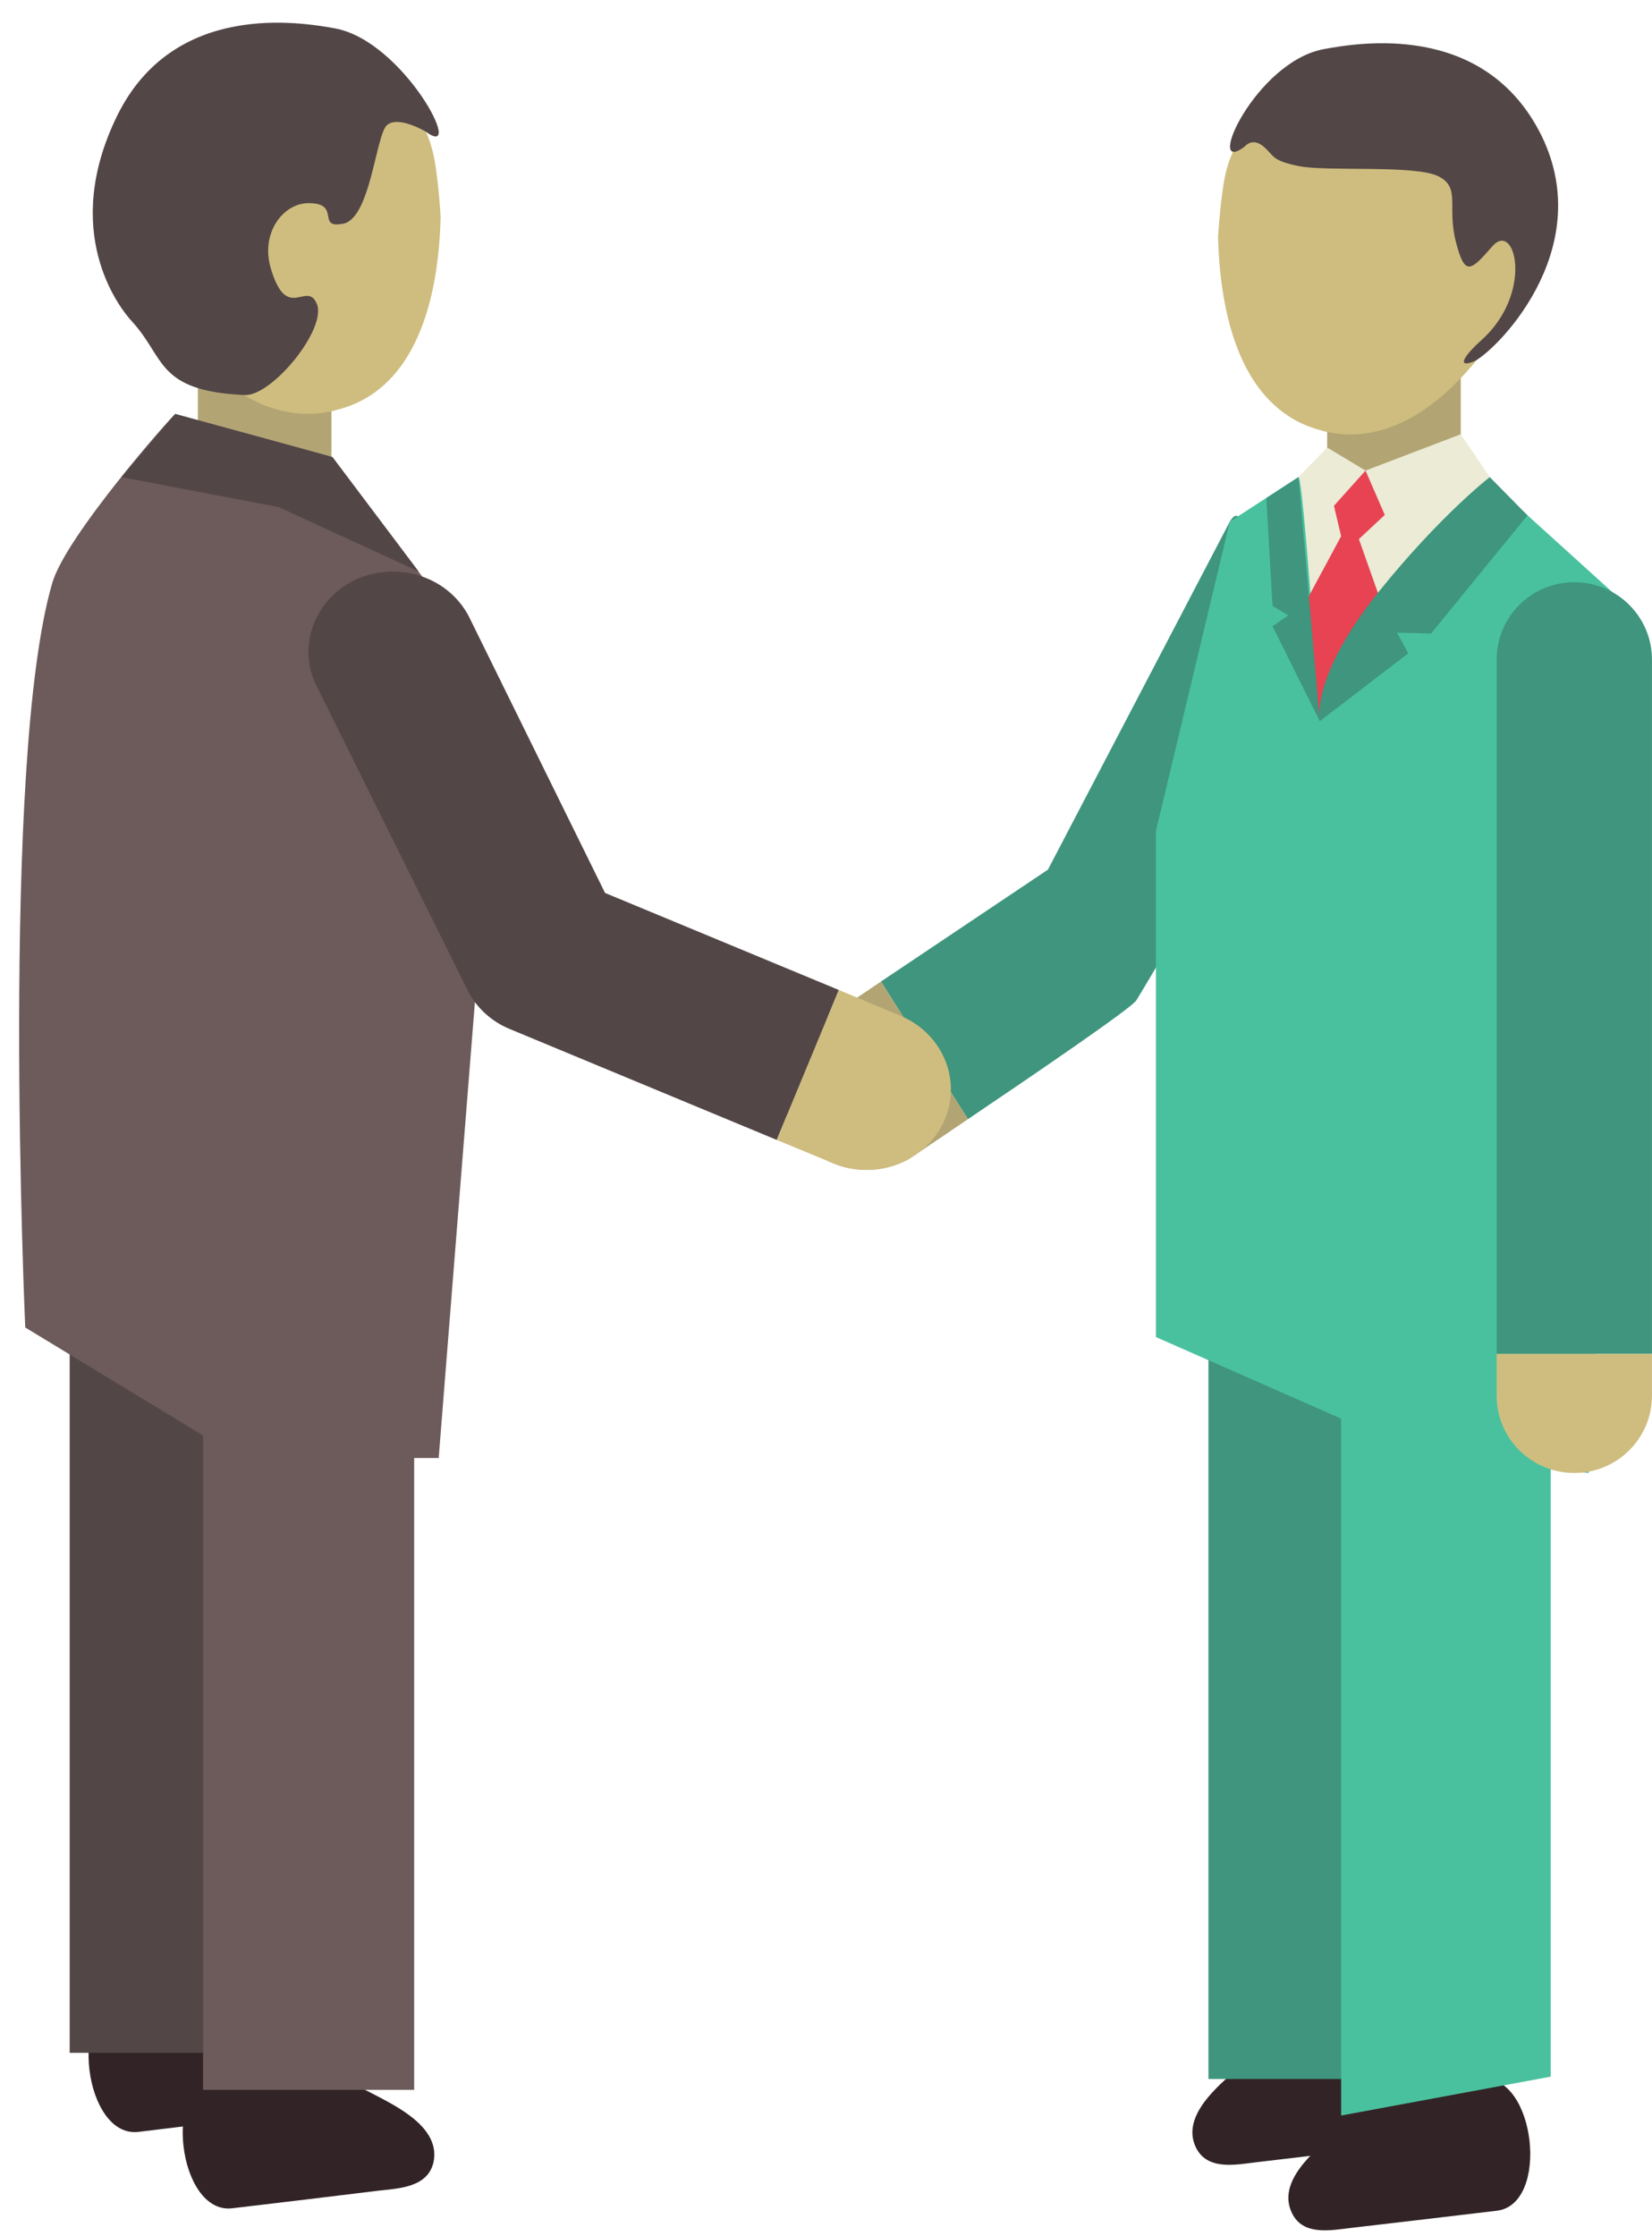 <?xml version="1.0" encoding="UTF-8"?><svg xmlns="http://www.w3.org/2000/svg" xmlns:xlink="http://www.w3.org/1999/xlink" height="1987.4" preserveAspectRatio="xMidYMid meet" version="1.0" viewBox="483.5 225.1 1468.5 1987.4" width="1468.5" zoomAndPan="magnify"><g><g id="change1_1"><path d="M 1800.453 2072.98 C 1848.164 2067.43 1861.883 2184.223 1813.977 2189.832 C 1770.996 2195.031 1728 2199.98 1685.141 2205.012 C 1666.82 2207.152 1641.703 2212.52 1631.879 2191.75 C 1618.48 2163.973 1651.398 2137.172 1669.824 2121.109 C 1710.328 2085.66 1748.801 2079.16 1800.453 2072.98" fill="#322426"/></g><g id="change1_2"><path d="M 1715.199 2014.75 C 1762.754 2009.102 1776.684 2126.051 1728.668 2131.641 C 1685.77 2136.629 1642.887 2141.652 1599.801 2146.781 C 1581.793 2148.93 1556.625 2154.25 1546.543 2133.539 C 1533.148 2105.641 1566.391 2078.781 1584.441 2062.801 C 1624.871 2027.332 1663.457 2020.742 1715.199 2014.75" fill="#322426"/></g><g id="change2_1"><path d="M 1781.992 701.633 L 1663.242 701.633 L 1663.242 544 L 1781.992 544 L 1781.992 701.633" fill="#b2a573"/></g><g id="change3_1"><path d="M 1744.148 649.113 L 1813.914 658.207 L 1710.02 772.016 L 1625.445 757.762 L 1637.742 649.113 L 1697.344 643.328 L 1744.148 649.113" fill="#ebebd6"/></g><g id="change4_1"><path d="M 1557.711 2072.738 L 1557.711 1198.84 C 1557.711 1150.262 1599.516 1110.52 1651.105 1110.52 C 1702.625 1110.52 1744.164 1150.262 1744.164 1198.84 L 1744.164 2072.738 L 1557.711 2072.738" fill="#3f957d"/></g><g id="change5_1"><path d="M 1675.656 2105.219 L 1675.656 1302.148 C 1675.656 1253.418 1717.371 1213.848 1768.684 1213.848 C 1820.18 1213.848 1861.965 1253.418 1861.965 1267.57 L 1861.965 2070.652 L 1675.656 2105.219" fill="#49c19e"/></g><g id="change4_2"><path d="M 1625.449 820.82 C 1589.586 800.609 1597.746 654.367 1576.73 688.641 L 1415.031 997.965 L 1266.605 1097.422 L 1343.914 1219.742 C 1402.281 1180.348 1488.988 1121.285 1493.578 1114.18 C 1493.578 1114.18 1660.98 840.5 1625.449 820.82" fill="#3f957d"/></g><g id="change5_2"><path d="M 1511.02 963.578 L 1576.738 688.637 L 1637.746 649.121 C 1641.801 647.836 1656.688 866.016 1656.688 866.016 L 1777.047 683.891 C 1777.93 684.402 1809.926 656.723 1813.91 658.199 L 1939.555 772.016 L 1895.754 1534.152 L 1755.582 1521.105 L 1511.02 1413.363 L 1511.02 963.578" fill="#49c19e"/></g><g id="change4_3"><path d="M 1951.973 811.395 C 1951.973 773.215 1921.078 742.535 1882.949 742.535 C 1844.746 742.535 1813.91 773.215 1813.91 811.395 L 1813.91 1428.285 L 1951.973 1428.285 L 1951.973 811.395" fill="#3f957d"/></g><g id="change6_1"><path d="M 1813.91 1428.285 L 1813.91 1465.465 C 1813.91 1503.414 1844.746 1534.152 1882.949 1534.152 C 1921.078 1534.152 1951.973 1503.414 1951.973 1465.465 L 1951.973 1428.285 L 1813.91 1428.285" fill="#cfbd7f"/></g><g id="change6_2"><path d="M 1659.441 608.129 L 1658.402 607.73 C 1593.117 591.152 1568.559 519.277 1566.238 435.906 C 1566.359 433.945 1568.934 393.328 1573.871 375.684 C 1590.836 312.484 1666.371 276.875 1742.211 296.039 L 1743.438 296.039 C 1819.344 315.234 1867.316 382.266 1850.391 445.543 C 1845.531 462.723 1827.551 499.816 1826.551 501.805 C 1782.852 573.559 1724.844 624.465 1659.441 608.129" fill="#cfbd7f"/></g><g id="change7_1"><path d="M 1589.883 355.406 C 1589.883 355.406 1596.508 346.68 1606.77 355.406 C 1616.867 364.18 1613.414 367.527 1637.812 372.691 C 1662.398 377.84 1741.793 371.32 1762.152 381.828 C 1782.238 391.855 1769.578 408.406 1777.59 439.734 C 1785.602 470.855 1790.426 466.543 1810.352 443.676 C 1830.672 421.176 1846.949 485.699 1800.348 527.418 C 1788.242 538.059 1776.234 552.82 1793.191 546.531 C 1810.176 539.781 1904.234 449.195 1853.891 345.879 C 1803.141 243.051 1689.605 263.426 1660.367 268.738 C 1599.219 279.977 1553.379 382.953 1589.883 355.406" fill="#534647"/></g><g id="change2_2"><path d="M 659.395 683.195 L 778.125 683.195 L 778.125 526.004 L 659.395 526.004 L 659.395 683.195" fill="#b2a573"/></g><g id="change6_3"><path d="M 781.914 589.703 L 783.133 589.297 C 848.32 573.023 873.145 501.051 875.18 417.973 C 875.141 415.508 872.566 374.871 867.512 357.359 C 850.496 294.082 775.363 258.438 699.176 277.648 L 697.977 278.09 C 622.145 297.285 574.336 364.102 591.312 427.262 C 595.824 444.703 613.957 481.871 614.836 483.809 C 658.633 555.109 716.488 606.461 781.914 589.703" fill="#cfbd7f"/></g><g id="change7_2"><path d="M 861.84 342.02 C 861.84 342.02 837.773 327.578 827.508 336.27 C 817.543 345.066 812.988 418.684 788.809 423.859 C 764.02 428.809 787.348 405.645 757.809 405.645 C 735.203 405.645 715.27 431.867 723.961 462.727 C 738.379 512.547 755.895 474.082 765 494.809 C 774.867 516.77 725.199 577.66 700.711 576.199 C 622.469 572.484 630.516 543.227 601.16 511.168 C 588.734 497.898 537.27 430.75 587.656 327.945 C 638.203 225.09 751.898 245.082 781.297 250.316 C 842.488 261.562 898.445 369.16 861.84 342.02" fill="#534647"/></g><g id="change8_1"><path d="M 1731.48 666.855 L 1697.348 643.312 L 1663.242 649.109 L 1675.66 701.629 L 1637.758 772.012 L 1656.691 866.012 L 1722.633 792.379 L 1691.445 704.203 L 1731.48 666.855" fill="#e74353"/></g><g id="change3_2"><path d="M 1697.352 643.316 L 1781.992 611.039 L 1813.93 658.195 L 1722.637 701.633 L 1697.352 643.316" fill="#ebebd6"/></g><g id="change3_3"><path d="M 1663.242 622.824 L 1697.355 643.312 L 1656.688 688.625 L 1637.75 649.102 L 1663.242 622.824" fill="#ebebd6"/></g><g id="change4_4"><path d="M 1807.809 649.105 C 1807.809 649.105 1763.914 682.859 1708.867 751.305 C 1647.766 827.555 1656.688 866.016 1656.688 866.016 L 1735.32 805.738 L 1725.312 787.371 L 1755.586 788.105 L 1841.281 683.121 L 1807.809 649.105" fill="#3f957d"/></g><g id="change4_5"><path d="M 1637.738 649.117 L 1656.68 866.02 L 1614.68 781.637 L 1628.699 772.012 L 1614.68 763.594 L 1609.191 667.703 L 1637.738 649.117" fill="#3f957d"/></g><g id="change2_3"><path d="M 1216.469 1131.25 C 1180.52 1150.66 1168.141 1194.422 1188.449 1228.672 C 1202.469 1251.93 1227.691 1264.801 1253.852 1264.801 C 1266.27 1264.801 1279.27 1261.84 1290.922 1255.469 C 1290.922 1255.469 1313.73 1240.328 1343.922 1219.738 L 1266.609 1097.422 L 1216.469 1131.25" fill="#b2a573"/></g><g id="change1_3"><path d="M 591.73 2001.488 C 543.781 2007.262 558.238 2125.512 606.59 2119.75 C 649.59 2114.48 693.125 2109.23 736.164 2104.059 C 754.477 2101.879 780.418 2101.121 785.133 2078.398 C 791.684 2047.738 752.898 2029.371 731.371 2017.879 C 683.379 1992.559 643.836 1995.301 591.73 2001.488" fill="#322426"/></g><g id="change1_4"><path d="M 675.609 2069.57 C 627.68 2075.32 641.621 2193.391 689.969 2187.641 C 733.328 2182.5 776.586 2177.352 819.66 2172.039 C 838.137 2169.961 863.84 2169.18 868.891 2146.539 C 875.141 2115.898 836.719 2097.352 814.789 2085.84 C 766.859 2060.68 727.574 2063.18 675.609 2069.57" fill="#322426"/></g><g id="change7_3"><path d="M 545.441 2049.5 L 545.441 1165.398 C 545.441 1116.07 587.438 1075.969 639.281 1075.969 C 691.129 1075.969 733.129 1116.07 733.129 1165.398 L 733.129 2049.5 L 545.441 2049.5" fill="#534647"/></g><g id="change9_1"><path d="M 664.008 2082.391 L 664.008 1269.672 C 664.008 1220.34 705.969 1180.379 757.934 1180.379 C 809.695 1180.379 851.656 1220.34 851.656 1269.672 L 851.656 2082.391 L 664.008 2082.391" fill="#6d5b5b"/></g><g id="change9_2"><path d="M 529.922 743.355 C 541.824 701.398 637.824 593.125 639.281 593.012 C 639.281 593.012 774.625 629.676 779 631.32 L 928.363 830.023 L 873.465 1520.871 L 697 1520.871 L 505.938 1404.871 C 505.938 1404.871 483.508 902.168 529.922 743.355" fill="#6d5b5b"/></g><g id="change7_4"><path d="M 1021.328 1018.676 L 899.945 772.293 C 880.973 736.879 836.016 723.184 798.688 740.68 C 762.062 758.555 746.926 801.789 765.898 836.758 L 899.824 1106.52 C 907.672 1121.34 920.852 1133.117 936.531 1139.566 L 1173.973 1238.172 L 1229.184 1104.93 L 1021.328 1018.676" fill="#534647"/></g><g id="change6_4"><path d="M 1283.59 1127.719 L 1229.191 1104.93 L 1173.969 1238.172 L 1223.82 1258.789 C 1233.48 1262.941 1243.629 1264.898 1253.711 1264.898 C 1282.789 1264.898 1310.148 1248.578 1322.57 1221.699 C 1339.051 1185.531 1321.648 1143.41 1283.59 1127.719" fill="#cfbd7f"/></g><g id="change7_5"><path d="M 591.453 649.117 L 731.488 675.832 L 855.59 732.965 L 779 631.32 L 639.281 593.012 L 591.453 649.117" fill="#534647"/></g></g></svg>